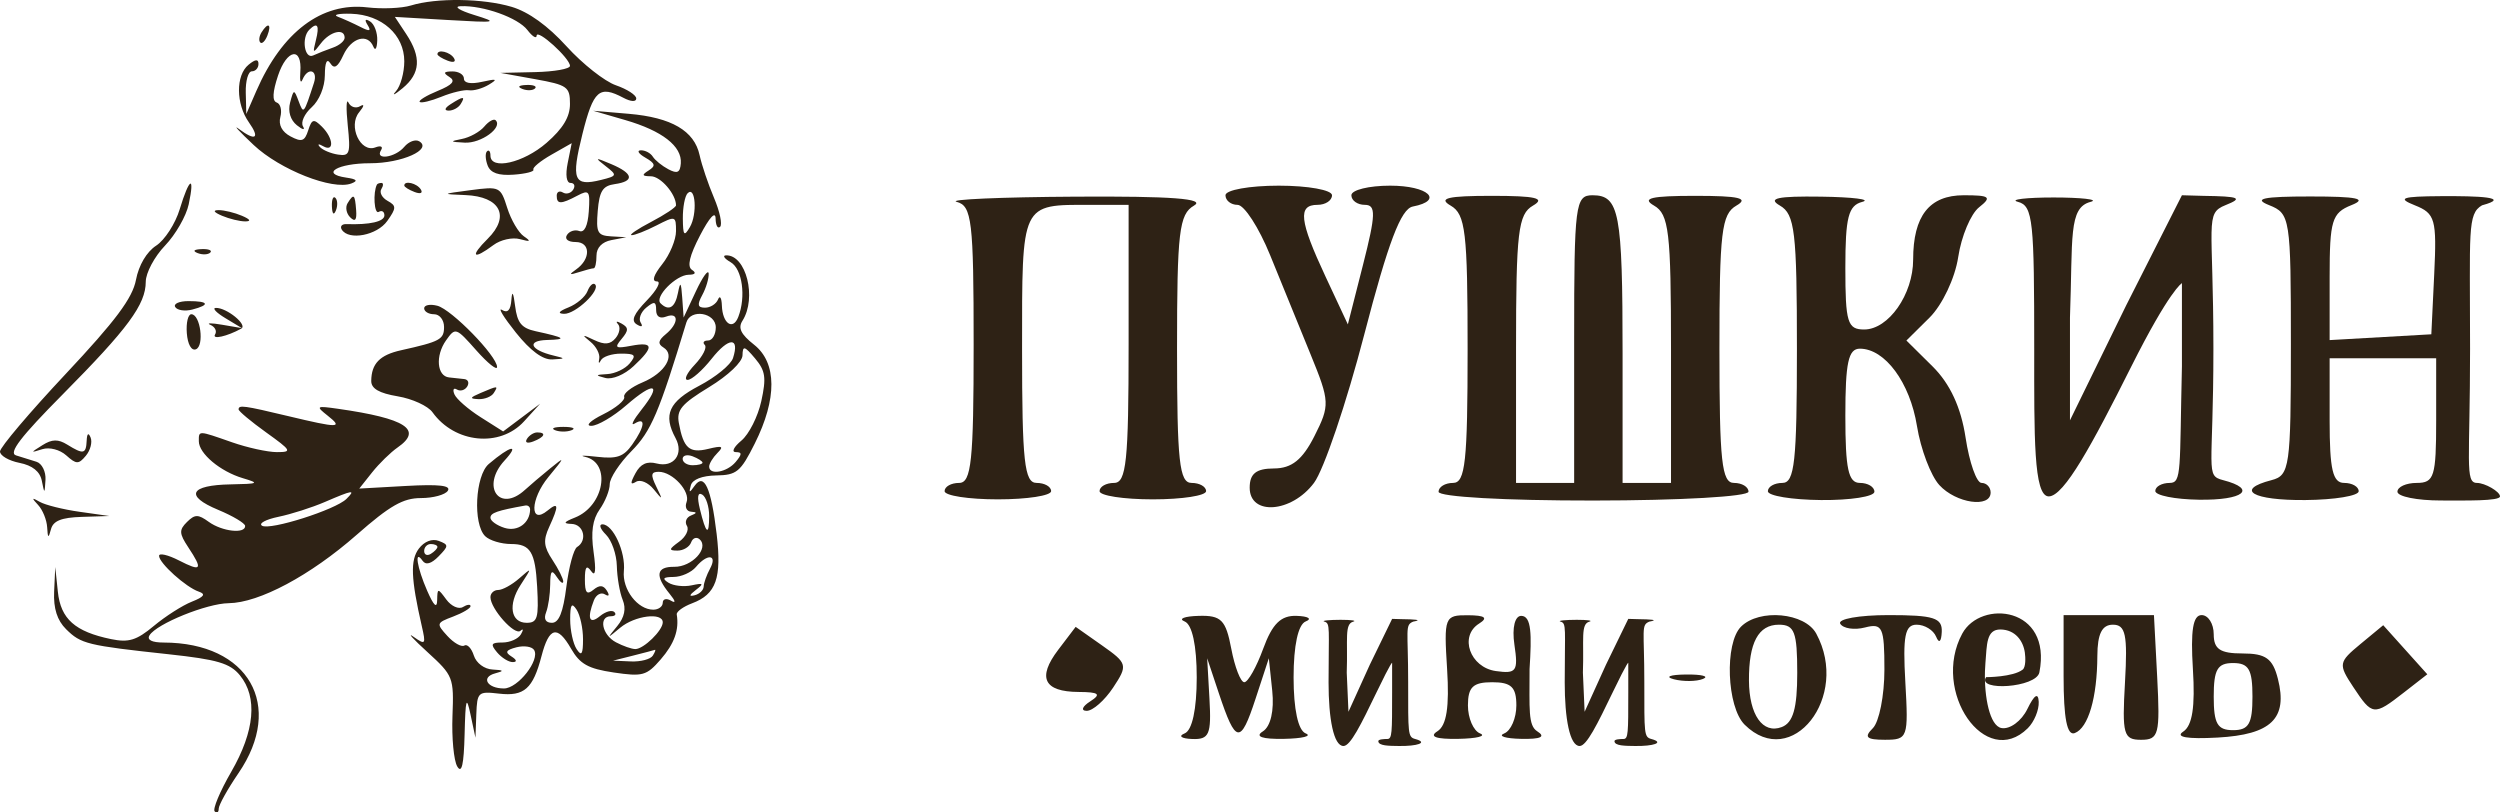 <?xml version="1.0" encoding="UTF-8"?> <svg xmlns="http://www.w3.org/2000/svg" width="800" height="260" viewBox="0 0 800 260" fill="none"> <path fill-rule="evenodd" clip-rule="evenodd" d="M392.15 62.481C392.15 64.169 393.895 65.553 396.024 65.556C398.157 65.559 402.846 72.81 406.448 81.665C410.049 90.521 415.888 104.844 419.422 113.491C425.552 128.493 425.605 129.683 420.621 139.548C416.787 147.133 413.335 149.892 407.647 149.907C401.972 149.926 399.899 151.573 399.899 156.069C399.899 165.111 413.297 164.114 420.472 154.534C423.634 150.315 430.883 128.913 436.583 106.974C444.226 77.566 448.302 66.823 452.093 66.093C462.169 64.148 457.027 59.413 444.84 59.413C438.021 59.413 432.442 60.794 432.442 62.481C432.442 64.169 434.379 65.55 436.744 65.55C440.355 65.55 440.265 68.627 436.18 84.678L431.314 103.804L424.17 88.514C415.799 70.594 415.231 65.55 421.594 65.55C424.151 65.55 426.244 64.169 426.244 62.481C426.244 60.794 418.573 59.413 409.197 59.413C399.821 59.413 392.15 60.794 392.15 62.481ZM306.142 64.596C310.992 65.851 311.566 70.689 311.566 110.266C311.566 147.569 310.834 154.534 306.917 154.534C304.36 154.534 302.268 155.719 302.268 157.164C302.268 158.612 309.939 159.794 319.314 159.794C328.69 159.794 336.361 158.612 336.361 157.164C336.361 155.719 334.269 154.534 331.712 154.534C327.804 154.534 327.063 147.753 327.063 111.905C327.063 64.497 326.564 65.55 349.013 65.55H361.156V110.042C361.156 147.545 360.425 154.534 356.507 154.534C353.95 154.534 351.858 155.719 351.858 157.164C351.858 158.612 359.529 159.794 368.905 159.794C378.28 159.794 385.951 158.612 385.951 157.164C385.951 155.719 383.859 154.534 381.302 154.534C377.391 154.534 376.653 147.732 376.653 111.73C376.653 74.2 377.323 68.538 382.077 65.795C385.933 63.574 374.955 62.745 344.11 62.929C320.244 63.074 303.16 63.825 306.142 64.596ZM464.211 65.795C468.966 68.538 469.635 74.2 469.635 111.73C469.635 147.732 468.897 154.534 464.986 154.534C462.429 154.534 460.337 155.811 460.337 157.373C460.337 158.996 481.58 160.196 509.927 160.174C537.732 160.153 559.518 158.904 559.518 157.336C559.518 155.796 557.426 154.534 554.869 154.534C550.957 154.534 550.219 147.732 550.219 111.73C550.219 74.2 550.889 68.538 555.643 65.795C559.759 63.423 556.586 62.669 542.471 62.669C528.356 62.669 525.183 63.423 529.299 65.795C534.053 68.538 534.722 74.2 534.722 111.73V154.534H519.226V113.362C519.226 67.928 518.193 62.481 509.596 62.481C504.1 62.481 503.729 65.393 503.729 108.508V154.534H485.132V111.73C485.132 74.2 485.802 68.538 490.556 65.795C494.672 63.423 491.498 62.669 477.384 62.669C463.269 62.669 460.095 63.423 464.211 65.795ZM569.591 65.795C574.345 68.538 575.015 74.2 575.015 111.73C575.015 147.732 574.277 154.534 570.366 154.534C567.809 154.534 565.716 155.734 565.716 157.198C565.716 158.665 573.388 159.932 582.763 160.015C592.139 160.101 599.81 158.901 599.81 157.351C599.81 155.802 597.718 154.534 595.161 154.534C591.472 154.534 590.512 150.104 590.512 133.055C590.512 116.007 591.472 111.576 595.161 111.576C603.194 111.576 611.182 122.402 613.432 136.345C614.625 143.73 617.845 152.224 620.585 155.222C625.925 161.064 637.003 162.672 637.003 157.603C637.003 155.915 635.695 154.534 634.092 154.534C632.493 154.534 630.196 148.011 628.988 140.039C627.522 130.364 624.007 122.785 618.422 117.256L610.05 108.968L617.424 101.668C621.533 97.603 625.606 89.008 626.626 82.261C627.633 75.602 630.646 68.428 633.324 66.317C637.477 63.04 636.761 62.481 628.405 62.481C617.393 62.481 612.207 69.073 612.207 83.077C612.207 94.191 604.323 105.439 596.534 105.439C591.193 105.439 590.512 103.203 590.512 85.719C590.512 69.52 591.479 65.749 595.936 64.596C598.92 63.825 592.991 63.074 582.763 62.929C568.742 62.733 565.499 63.436 569.591 65.795ZM645.751 64.596C650.611 65.854 650.95 70.864 650.95 111.73C650.95 139.303 650.699 158.847 655.599 158.847C660.499 158.847 669.546 142.139 681.944 117.424C694.341 92.709 698.216 90.606 698.216 90.606V117.256C697.444 150.31 698.222 154.534 694.341 154.534C691.784 154.534 689.692 155.697 689.692 157.118C689.692 158.539 695.969 159.794 703.64 159.907C717.956 160.122 722.431 156.504 711.388 153.645C705.571 152.141 708.289 150.806 708.289 111.576C708.289 71.088 705.409 68.333 712.163 65.645C717.903 63.362 716.654 62.837 705.115 62.675L698.216 62.481L680.394 97.683L662.39 134.504V101.668C663.323 76 661.825 66.449 668.991 64.596C671.973 63.825 665.672 63.193 657.149 63.193C648.625 63.193 642.766 63.825 645.751 64.596ZM726.11 65.645C732.864 68.333 733.084 69.741 733.084 110.229C733.084 149.459 732.703 152.141 726.885 153.645C714.974 156.728 720.826 160.165 737.733 160.015C747.109 159.932 754.78 158.665 754.78 157.198C754.78 155.734 752.688 154.534 750.131 154.534C746.476 154.534 745.482 150.272 745.482 134.59V114.645H779.575V134.59C779.575 152.488 778.94 154.534 773.376 154.534C769.967 154.534 767.177 155.799 767.177 157.348C767.177 158.895 773.454 160.159 781.125 160.159C788.796 160.159 800 160.394 800 158.847C800 157.298 795.165 154.534 792.608 154.534C788.696 154.534 790.423 147.578 790.423 111.576C790.423 74.046 789.496 68.443 794.251 65.7C803.874 63.098 793.101 62.69 781.125 62.77C768.522 62.853 766.957 63.399 772.75 65.7C779.274 68.293 779.795 70.146 778.949 87.753L778.025 106.974L745.482 108.83V88.624C745.482 70.539 746.213 68.13 752.455 65.645C757.678 63.568 754.368 62.871 739.283 62.871C724.198 62.871 720.888 63.568 726.11 65.645Z" fill="#2E2215"></path> <path fill-rule="evenodd" clip-rule="evenodd" d="M379.08 198.864C381.5 199.831 382.954 206.557 382.954 216.778C382.954 226.999 381.5 233.725 379.08 234.691C376.95 235.541 378.032 236.348 381.485 236.48C386.955 236.692 387.671 235.041 387.03 223.682L386.295 210.641L390.048 221.896C395.448 238.082 396.948 238.315 401.742 223.7L406.026 210.641L407.117 221.058C407.783 227.401 406.602 232.485 404.104 234.053C401.463 235.71 403.862 236.56 410.848 236.434C416.815 236.327 419.954 235.541 417.822 234.691C415.401 233.725 413.948 226.999 413.948 216.778C413.948 206.557 415.401 199.831 417.822 198.864C419.954 198.014 418.65 197.207 414.924 197.076C409.897 196.894 407.138 199.604 404.228 207.573C402.071 213.479 399.347 218.312 398.172 218.312C397 218.312 395.125 213.479 394.006 207.573C392.258 198.355 390.783 196.867 383.589 197.076C378.977 197.207 376.95 198.014 379.08 198.864ZM463.073 214.102C463.836 226.226 462.909 232.163 459.974 234.004C457.215 235.735 459.487 236.563 466.638 236.434C472.604 236.327 475.744 235.541 473.611 234.691C471.482 233.838 469.737 229.807 469.737 225.729C469.737 219.865 471.358 218.312 477.485 218.312C483.613 218.312 485.234 219.865 485.234 225.729C485.234 229.807 483.492 233.838 481.36 234.691C479.23 235.541 481.67 236.327 486.784 236.434C493.079 236.566 494.731 235.781 491.898 234.004C488.963 232.163 489.459 226.873 489.459 214.102C490.147 203.142 490.126 197.076 486.784 197.076C484.819 197.076 483.787 200.727 484.611 206.302C485.872 214.811 485.271 215.667 478.682 214.74C470.391 213.574 466.858 203.596 473.307 199.549C476.267 197.692 475.229 196.913 469.737 196.876C462.255 196.827 462.026 197.422 463.073 214.102ZM557.14 200.515C551.803 205.799 552.55 226.216 558.29 231.902C573.347 246.809 592.117 222.949 581.207 202.767C577.571 196.041 563.032 194.682 557.14 200.515ZM588.884 199.613C589.839 201.141 593.409 201.672 596.815 200.788C602.388 199.346 603.011 200.699 603.011 214.271C603.011 222.571 601.337 231.015 599.292 233.041C596.4 235.903 597.259 236.723 603.166 236.729C610.499 236.735 610.722 236.1 609.709 218.318C608.866 203.504 609.573 199.902 613.326 199.902C615.892 199.902 618.694 201.629 619.556 203.737C620.489 206.029 621.217 205.409 621.363 202.203C621.567 197.705 618.815 196.833 604.378 196.833C594.872 196.833 587.926 198.079 588.884 199.613ZM627.915 202.767C617.922 221.255 635.356 246.431 648.882 233.041C650.928 231.015 652.509 227.22 652.391 224.602C652.254 221.509 650.987 222.304 648.761 226.873C646.883 230.739 643.142 233.482 640.449 232.97C636.711 232.257 634.933 223.03 635.187 214.74C635.214 213.871 635.263 213.013 635.334 212.175C635.837 206.281 635.555 201.35 640.204 201.436C644.853 201.522 647.407 205.018 647.952 208.817C648.178 210.388 648.278 213.478 647.263 214.271C644.164 216.692 635.555 216.692 635.555 216.692C632.455 221.295 651.632 220.085 652.601 215.158C656.747 194.096 633.863 191.767 627.915 202.767ZM660.35 216.397C660.35 229.886 661.456 235.526 663.917 234.587C668.263 232.936 671.099 223.249 671.154 209.874C671.185 202.826 672.642 199.902 676.123 199.902C680.192 199.902 680.865 203.099 679.997 218.318C679.042 235.035 679.52 236.735 685.145 236.735C690.814 236.735 691.254 235.032 690.306 216.784L689.264 196.833L660.35 196.848V216.397ZM701.727 214.102C702.486 226.189 701.553 232.203 698.628 234.121C695.95 235.873 699.911 236.56 709.624 236.023C726.817 235.078 732.141 229.902 728.933 217.254C727.278 210.715 725.044 209.107 717.63 209.107C710.458 209.107 708.391 207.735 708.391 202.97C708.391 199.595 706.649 196.83 704.516 196.83C701.746 196.827 700.952 201.752 701.727 214.102ZM338.623 207.947C331.842 216.864 334.027 221.365 345.169 221.427C351.693 221.463 352.496 222.123 348.86 224.449C346.303 226.084 345.795 227.444 347.729 227.471C349.663 227.496 353.479 224.145 356.206 220.024C360.954 212.847 360.806 212.273 352.688 206.56L344.211 200.595L338.623 207.947ZM575.117 215.339C575.117 226.664 573.793 231.279 570.154 232.663C564.098 234.965 559.731 228.775 559.666 217.797C559.598 205.646 562.672 199.902 569.249 199.902C574.23 199.902 575.117 202.237 575.117 215.339ZM755.303 206.127C748.317 211.908 748.212 212.543 753.053 219.852C759.14 229.055 759.611 229.107 769.195 221.644L776.739 215.771L762.63 200.067L755.303 206.127ZM720.788 222.915C720.788 231.608 719.607 233.654 714.589 233.654C709.571 233.654 708.391 231.608 708.391 222.915C708.391 214.222 709.571 212.175 714.589 212.175C719.607 212.175 720.788 214.222 720.788 222.915ZM535.658 217.37C538.674 218.149 542.858 218.097 544.956 217.257C547.055 216.416 544.587 215.781 539.474 215.842C534.359 215.903 532.642 216.591 535.658 217.37Z" fill="#2E2215"></path> <path d="M425.14 218.381C425.143 201.171 425.77 199.449 423.82 198.924C422.622 198.603 425.577 198.339 428.998 198.339C432.418 198.339 434.238 198.603 433.041 198.924C430.166 199.698 431.332 204.535 430.958 215.252L431.508 227.769L438.326 212.738L445.477 198.042L448.246 198.122C452.877 198.19 455.388 198.339 452.204 198.924C449.494 200.046 450.612 201.477 450.612 218.381C450.612 234.76 450.504 235.847 452.839 236.474C457.27 237.668 453.399 238.807 447.654 238.718C444.576 238.67 441.06 238.721 441.06 237.157C441.06 236.564 442.897 236.474 443.923 236.474C445.479 236.474 445.479 234.61 445.477 221.538V212.123C445.477 212.123 445.485 211.192 440.51 221.511C435.535 231.829 432.137 238.721 429.916 238.721C426.732 238.721 425.138 229.893 425.14 218.381Z" fill="#2E2215"></path> <path d="M500.711 218.381C500.714 201.171 501.341 199.449 499.391 198.924C498.193 198.603 501.149 198.339 504.569 198.339C507.989 198.339 509.809 198.603 508.612 198.924C505.737 199.698 506.903 204.535 506.529 215.252L507.079 227.769L513.897 212.738L521.049 198.042L523.817 198.122C528.448 198.19 530.959 198.339 527.775 198.924C525.065 200.046 526.183 201.477 526.183 218.381C526.183 234.76 526.076 235.847 528.41 236.474C532.842 237.668 528.97 238.807 523.225 238.718C520.147 238.67 516.631 238.721 516.631 237.157C516.631 236.564 518.468 236.474 519.494 236.474C521.05 236.474 521.05 234.61 521.049 221.538V212.123C521.049 212.123 521.056 211.192 516.081 221.511C511.106 231.829 507.709 238.721 505.487 238.721C502.303 238.721 500.709 229.893 500.711 218.381Z" fill="#2E2215"></path> <path fill-rule="evenodd" clip-rule="evenodd" d="M131.492 1.756C128.576 2.649 122.294 2.92 117.534 2.359C102.941 0.643 90.256 10.202 82.017 29.127L78.817 36.48L78.645 29.652C78.549 25.895 79.425 22.824 80.592 22.824C81.758 22.824 82.713 21.763 82.713 20.467C82.713 18.837 81.728 18.916 79.531 20.723C75.404 24.116 75.463 33.24 79.652 39.163C83.298 44.32 81.777 45.266 76.365 41.207C74.439 39.764 76.6 42.096 81.166 46.392C89.584 54.312 106.428 60.959 112.404 58.72C114.665 57.871 114.196 57.327 110.782 56.833C102.364 55.615 108.027 52.237 118.487 52.237C128.576 52.237 138.431 47.833 134.175 45.228C132.964 44.486 130.794 45.287 129.352 47.007C126.467 50.451 119.857 51.388 121.933 48.058C122.661 46.892 121.859 46.503 120.101 47.171C115.331 48.984 111.325 40.322 114.909 35.942C116.563 33.919 116.697 33.12 115.235 33.988C113.878 34.795 112.198 34.268 111.505 32.816C110.811 31.364 110.712 34.658 111.282 40.138C112.215 49.112 111.908 50.035 108.173 49.47C105.895 49.125 103.289 48.037 102.385 47.052C101.48 46.066 101.934 45.94 103.391 46.772C107.026 48.844 106.742 44.226 103.005 40.526C100.371 37.915 99.792 38.074 98.621 41.724C97.501 45.218 96.547 45.545 92.975 43.652C90.227 42.194 89.05 39.957 89.711 37.45C90.28 35.295 89.756 33.202 88.545 32.803C87.069 32.316 87.209 29.477 88.969 24.19C91.811 15.662 96.746 14.876 96.101 23.055C95.885 25.818 96.203 26.895 96.81 25.45C98.511 21.395 101.823 22.345 100.47 26.501C97.166 36.642 97.166 36.644 95.567 32.392C94.095 28.475 93.978 28.494 92.831 32.839C92.093 35.635 92.926 38.413 95.003 40.079C96.856 41.566 97.734 41.728 96.956 40.438C96.176 39.148 97.425 36.4 99.73 34.335C102.163 32.152 103.934 27.849 103.953 24.074C103.974 19.933 104.61 18.547 105.707 20.257C106.954 22.206 108.097 21.486 109.87 17.631C112.457 12.009 117.691 10.546 119.484 14.946C120.071 16.391 120.629 15.5 120.72 12.969C120.811 10.437 119.785 7.691 118.438 6.868C116.852 5.895 116.569 6.296 117.634 8.002C118.877 9.994 118.309 10.143 115.312 8.611C113.13 7.496 109.912 6.042 108.163 5.378C106.413 4.714 108.322 4.277 112.404 4.405C122.196 4.714 129.371 11.147 129.371 19.618C129.371 23.23 128.179 27.532 126.72 29.175C125.263 30.82 126.215 30.391 128.841 28.219C134.546 23.5 134.889 18.305 129.986 10.891L126.359 5.408L143.241 6.395C159.132 7.326 159.625 7.231 151.64 4.76C146.974 3.319 145.071 2.065 147.413 1.977C154.649 1.702 165.76 5.674 168.776 9.614C170.358 11.681 171.684 12.496 171.72 11.429C171.802 9.059 182.392 18.645 182.392 21.089C182.392 22.043 177.38 22.935 171.257 23.074L160.123 23.324L171.257 25.335C181.577 27.198 182.392 27.78 182.392 33.272C182.392 37.423 180.148 41.146 174.895 45.715C167.493 52.155 156.942 54.545 156.942 49.785C156.942 48.438 156.441 47.829 155.83 48.434C155.222 49.039 155.319 51.079 156.051 52.968C156.973 55.35 159.525 56.247 164.377 55.894C168.227 55.617 171.064 54.89 170.687 54.281C170.309 53.672 172.914 51.518 176.475 49.495L182.945 45.814L181.662 52.176C180.894 55.978 181.259 58.539 182.57 58.539C183.777 58.539 184.163 59.499 183.431 60.674C182.697 61.848 181.21 62.266 180.125 61.6C179.039 60.936 178.15 61.394 178.15 62.617C178.15 65.411 179.469 65.413 184.727 62.628C188.538 60.606 188.86 61.048 188.411 67.655C188.095 72.29 187 74.548 185.369 73.928C183.967 73.395 182.19 73.968 181.42 75.204C180.608 76.504 181.777 77.447 184.199 77.447C188.996 77.447 189.096 82.891 184.364 86.216C181.97 87.899 182.148 88.086 185.217 87.099C187.352 86.412 189.501 85.851 189.989 85.851C190.476 85.851 190.875 84.025 190.875 81.796C190.875 79.26 192.663 77.399 195.647 76.83L200.419 75.918L195.52 75.632C191.193 75.38 190.697 74.422 191.278 67.468C191.806 61.14 192.875 59.457 196.707 58.917C203.131 58.014 202.72 55.537 195.647 52.539C190.351 50.295 190.179 50.35 193.787 53.148C197.59 56.096 197.526 56.287 192.317 57.581C183.584 59.754 182.703 57.565 186.387 42.839C189.882 28.866 191.772 27.204 199.498 31.301C201.901 32.576 203.6 32.66 203.6 31.507C203.6 30.423 200.667 28.526 197.081 27.286C193.496 26.049 186.404 20.452 181.319 14.851C175.327 8.25 169.141 3.796 163.733 2.191C154.507 -0.548 139.672 -0.748 131.492 1.756ZM83.686 10.359C82.916 11.591 82.742 13.051 83.298 13.601C83.853 14.152 84.874 13.143 85.565 11.359C86.999 7.658 85.777 7.006 83.686 10.359ZM101.092 12.845C99.999 17.145 100.142 17.24 102.67 13.895C105.59 10.032 110.283 8.91 110.283 12.074C110.283 13.095 108.614 14.515 106.572 15.227C104.53 15.941 101.669 17.074 100.209 17.748C97.427 19.034 96.381 12.084 98.973 9.519C101.577 6.939 102.305 8.08 101.092 12.845ZM139.975 17.347C139.975 17.801 141.455 18.736 143.267 19.425C145.154 20.141 146.005 19.788 145.262 18.599C144.017 16.601 139.975 15.645 139.975 17.347ZM143.829 24.643C145.858 25.916 144.821 27.139 140.049 29.095C136.435 30.578 133.852 32.165 134.31 32.62C134.77 33.074 137.903 32.322 141.271 30.95C144.641 29.576 148.598 28.648 150.064 28.885C151.531 29.122 154.395 28.316 156.426 27.093C159.408 25.297 158.997 25.12 154.291 26.175C150.643 26.992 148.458 26.61 148.458 25.152C148.458 23.872 146.789 22.839 144.747 22.855C141.941 22.881 141.716 23.316 143.829 24.643ZM167.149 28.461C168.678 29.068 170.509 28.992 171.213 28.295C171.917 27.597 170.666 27.101 168.43 27.192C165.959 27.293 165.457 27.791 167.149 28.461ZM144.217 33.328C142.306 34.551 142.043 35.377 143.561 35.398C144.95 35.415 146.677 34.484 147.398 33.328C149.025 30.719 148.291 30.719 144.217 33.328ZM200.056 38.413C211.918 41.852 218.276 46.801 217.861 52.272C217.634 55.251 216.734 55.68 213.884 54.167C211.856 53.094 209.613 51.274 208.896 50.125C208.179 48.976 206.455 48.064 205.066 48.098C203.676 48.133 204.323 49.19 206.506 50.444C209.708 52.287 209.912 53.079 207.566 54.552C205.267 55.993 205.422 56.382 208.298 56.407C211.413 56.434 216.325 62.123 216.325 65.703C216.325 66.329 212.747 68.714 208.372 71.002C203.999 73.29 201.182 75.201 202.115 75.254C203.046 75.304 206.626 73.903 210.069 72.141C216.155 69.023 216.325 69.073 216.325 73.958C216.325 76.72 214.346 81.473 211.929 84.517C209.112 88.065 208.493 90.053 210.206 90.053C211.674 90.053 210.234 92.786 207.004 96.124C202.743 100.53 201.85 102.637 203.755 103.803C205.339 104.774 205.835 104.543 205.012 103.221C204.262 102.017 205.068 99.866 206.805 98.437C209.377 96.324 209.963 96.463 209.963 99.183C209.963 101.293 211.137 102.08 213.144 101.318C217.307 99.736 217.239 103.492 213.044 106.942C210.612 108.942 210.419 110.043 212.291 111.19C216.247 113.61 212.804 119.369 205.608 122.365C202.012 123.862 199.373 125.951 199.744 127.003C200.116 128.058 197.078 130.573 192.996 132.592C188.913 134.613 187.21 136.268 189.21 136.268C191.212 136.27 196.253 133.31 200.417 129.69C209.377 121.896 211.977 122.665 205.259 131.123C202.639 134.424 201.672 136.403 203.108 135.522C206.747 133.296 206.368 136.525 202.315 142.256C199.564 146.145 197.424 146.901 191.18 146.185C186.93 145.697 185.181 145.706 187.293 146.201C195.67 148.168 193.342 161.895 183.999 165.614C180.341 167.07 180.086 167.551 182.922 167.654C186.82 167.792 188.039 172.979 184.661 175.049C183.575 175.713 182.035 181.44 181.236 187.778C180.205 195.946 178.863 199.299 176.619 199.299C174.604 199.299 173.923 198.091 174.742 195.976C175.45 194.148 176.044 190.131 176.061 187.047C176.086 182.656 176.54 182.125 178.15 184.593C179.28 186.326 180.22 187.003 180.239 186.095C180.256 185.188 178.704 182.076 176.788 179.181C173.98 174.935 173.775 172.897 175.728 168.652C178.909 161.735 178.784 160.448 175.217 163.38C169.431 168.137 169.662 159.716 175.514 152.611C180.892 146.079 180.918 145.941 176.021 149.928C173.181 152.239 169.569 155.313 167.991 156.756C159.805 164.25 153.82 155.679 161.444 147.382C166.502 141.88 163.361 142.56 156.411 148.472C152.068 152.168 151.288 167.647 155.245 171.568C156.645 172.954 160.399 174.089 163.586 174.089C169.73 174.089 171.272 176.624 171.887 187.745C172.443 197.749 171.993 199.299 168.541 199.299C163.427 199.299 162.488 193.503 166.581 187.202C170.286 181.501 170.282 181.48 166.116 185.118C163.803 187.142 160.791 188.795 159.425 188.795C158.059 188.795 156.942 189.829 156.942 191.089C156.942 194.793 164.706 203.497 166.545 201.854C167.469 201.026 167.539 201.533 166.7 202.976C165.862 204.421 163.204 205.602 160.799 205.602C157.15 205.602 156.861 206.125 159.063 208.753C160.515 210.487 162.778 211.89 164.093 211.873C165.535 211.852 165.359 211.134 163.654 210.062C161.504 208.711 161.883 208.012 165.243 207.142C167.673 206.512 170.222 206.894 170.907 207.993C172.89 211.17 165.733 220.308 161.26 220.308C155.841 220.308 153.782 216.68 158.507 215.46C161.434 214.703 161.241 214.441 157.614 214.249C154.978 214.111 152.403 212.184 151.629 209.772C150.885 207.445 149.517 206.006 148.59 206.573C147.663 207.14 145.22 205.76 143.161 203.505C139.549 199.552 139.612 199.331 144.997 197.304C148.068 196.148 150.579 194.65 150.579 193.976C150.579 193.301 149.481 193.421 148.136 194.245C146.794 195.066 144.408 193.997 142.834 191.866C140.075 188.127 139.973 188.133 139.892 192.07C139.835 194.829 138.806 193.86 136.711 189.079C133.407 181.541 132.488 175.549 135.235 179.456C136.259 180.912 138.011 180.427 140.342 178.043C143.625 174.683 143.629 174.316 140.397 173.087C138.28 172.282 135.776 173.253 134.037 175.551C131.258 179.223 131.479 185.108 134.972 200.35C136.323 206.245 136.155 206.468 132.363 203.791C130.134 202.22 132.128 204.417 136.794 208.678C145.054 216.22 145.264 216.756 144.791 229.136C144.524 236.128 145.211 243.383 146.318 245.259C147.75 247.689 148.429 244.744 148.673 235.015C148.965 223.435 149.254 222.477 150.579 228.712L152.142 236.065L152.42 228.609C152.689 221.451 152.982 221.184 159.712 221.964C167.743 222.893 170.56 220.397 173.285 209.947C175.713 200.625 178.364 199.957 182.733 207.56C185.573 212.506 188.213 213.983 196.37 215.195C205.647 216.573 206.896 216.226 211.407 211.033C215.795 205.98 217.373 201.566 216.56 196.627C216.414 195.734 218.628 194.125 221.483 193.051C229.179 190.152 231.005 184.988 229.326 170.874C227.557 156.023 225.324 151.155 222.261 155.481C220.605 157.821 220.393 157.788 221.074 155.292C221.587 153.422 224.704 152.21 229.19 152.141C235.733 152.04 236.984 151.006 241.518 141.949C248.704 127.594 248.625 116.087 241.3 110.301C237.071 106.961 236.104 104.969 237.586 102.646C242.239 95.353 238.774 81.529 232.337 81.712C231.112 81.748 231.78 82.74 233.822 83.918C237.538 86.061 238.768 94.929 236.25 101.423C234.537 105.849 231.213 103.559 231.003 97.807C230.912 95.276 230.354 94.387 229.767 95.83C229.177 97.276 227.311 98.456 225.616 98.456C223.23 98.456 223.031 97.542 224.734 94.393C225.941 92.158 226.859 89.084 226.772 87.565C226.685 86.044 224.847 88.582 222.688 93.204L218.76 101.608L218.314 95.305C217.954 90.204 217.693 89.904 216.949 93.729C216.026 98.473 214.015 99.671 211.371 97.051C209.348 95.047 216.329 87.958 220.365 87.92C222.512 87.899 222.895 87.324 221.417 86.345C219.82 85.286 220.635 81.83 224.009 75.347C227.033 69.537 228.955 67.445 228.991 69.92C229.022 72.134 229.676 73.325 230.441 72.567C231.209 71.808 230.323 67.632 228.475 63.287C226.628 58.943 224.554 52.8 223.869 49.638C222.179 41.85 214.874 37.589 201.216 36.419L189.815 35.444L200.056 38.413ZM154.969 40.505C153.553 42.196 150.314 43.982 147.773 44.472C143.822 45.234 143.96 45.402 148.73 45.648C153.936 45.915 160.965 40.814 158.607 38.48C158.023 37.902 156.386 38.814 154.969 40.505ZM57.511 66.951C56.111 71.577 52.718 76.823 49.969 78.607C46.936 80.576 44.398 84.876 43.513 89.546C42.406 95.395 37.008 102.625 21.028 119.657C9.463 131.985 0 143.153 0 144.477C0 145.8 2.81 147.439 6.246 148.119C10.382 148.939 12.793 150.876 13.38 153.844C14.231 158.147 14.28 158.134 14.557 153.54C14.716 150.903 13.414 148.302 11.665 147.762C9.915 147.22 6.971 146.304 5.124 145.724C2.651 144.949 6.587 139.806 20.055 126.215C40.97 105.108 46.624 97.439 46.644 90.154C46.652 87.32 49.422 82.12 52.802 78.599C56.181 75.075 59.595 69.124 60.393 65.367C62.418 55.823 60.569 56.837 57.511 66.951ZM120.616 59.065C119.303 61.613 119.759 68.684 121.18 67.815C122.185 67.199 123.008 67.697 123.008 68.92C123.008 70.909 118.338 71.981 110.837 71.712C109.39 71.662 108.731 72.458 109.371 73.483C111.603 77.061 120.661 75.325 123.935 70.695C126.866 66.552 126.875 65.85 124.012 64.264C122.245 63.285 121.352 61.596 122.029 60.512C122.705 59.426 122.724 58.539 122.073 58.539C121.422 58.539 120.767 58.775 120.616 59.065ZM129.371 59.365C129.371 59.819 130.851 60.754 132.662 61.443C134.55 62.159 135.4 61.806 134.658 60.617C133.413 58.619 129.371 57.663 129.371 59.365ZM150.579 60.85C141.218 62.086 141.186 62.115 148.914 62.426C160.114 62.873 163.344 69.195 156.059 76.412C150.27 82.147 151.345 83.326 157.892 78.422C160.163 76.718 163.981 75.865 166.375 76.525C169.762 77.456 170.038 77.254 167.624 75.609C165.917 74.445 163.531 70.365 162.322 66.542C160.17 59.737 159.921 59.617 150.579 60.85ZM220.77 72.659C218.912 75.823 218.565 75.403 218.509 69.92C218.476 66.357 219.163 62.722 220.036 61.842C222.569 59.294 223.194 68.533 220.77 72.659ZM106.209 66.067C106.311 68.514 106.814 69.012 107.49 67.338C108.103 65.821 108.027 64.008 107.323 63.31C106.619 62.613 106.118 63.852 106.209 66.067ZM111.229 65.025C110.447 66.281 110.818 68.313 112.056 69.54C113.645 71.113 114.207 70.441 113.965 67.256C113.575 62.117 113.223 61.829 111.229 65.025ZM71.048 69.044C73.381 70.037 76.721 70.848 78.471 70.848C80.475 70.848 80.085 70.182 77.41 69.044C75.078 68.05 71.737 67.239 69.987 67.239C67.983 67.239 68.374 67.905 71.048 69.044ZM63.228 80.983C64.757 81.59 66.588 81.515 67.292 80.817C67.996 80.12 66.745 79.624 64.509 79.714C62.039 79.815 61.536 80.313 63.228 80.983ZM188.003 93.164C187.301 94.975 184.559 97.32 181.908 98.374C178.803 99.61 178.292 100.339 180.472 100.425C184.135 100.568 192.281 92.847 190.417 91C189.791 90.378 188.703 91.353 188.003 93.164ZM163.644 95.954C163.412 99.255 162.456 100.288 160.653 99.185C159.196 98.295 161.183 101.547 165.073 106.415C169.745 112.261 173.703 115.182 176.738 115.02C181.028 114.793 181.051 114.709 177.09 113.766C169.639 111.99 168.415 108.971 175.075 108.795C181.62 108.62 180.873 108.051 171.391 105.986C166.895 105.007 165.512 103.307 164.838 97.925C164.288 93.536 163.862 92.832 163.644 95.954ZM56.079 98.259C56.732 99.305 59.175 99.669 61.506 99.064C67.343 97.553 66.817 96.355 60.319 96.355C57.335 96.355 55.426 97.213 56.079 98.259ZM135.733 98.654C135.733 99.7 137.165 100.557 138.915 100.557C140.664 100.557 142.096 102.385 142.096 104.618C142.096 108.62 140.855 109.295 128.332 112.083C121.522 113.6 118.852 116.352 118.798 121.907C118.777 124.352 121.31 125.825 127.263 126.821C131.935 127.602 136.944 129.898 138.397 131.924C145.515 141.855 160.002 143.29 167.707 134.827L172.848 129.18L161.007 138.065L153.79 133.491C149.82 130.976 146.053 127.688 145.419 126.184C144.785 124.68 145.143 123.986 146.215 124.642C147.288 125.3 148.764 124.875 149.498 123.701C150.229 122.526 149.818 121.449 148.583 121.304C147.349 121.159 145.158 120.923 143.716 120.778C139.805 120.388 139.26 113.835 142.728 108.931C145.72 104.696 145.892 104.753 152.418 112.116C156.072 116.238 159.063 118.635 159.063 117.444C159.063 113.932 144.526 99.026 139.945 97.839C137.629 97.24 135.733 97.606 135.733 98.654ZM72.108 101.801L77.41 104.999L71.048 103.912C67.549 103.314 65.884 103.341 67.349 103.971C68.815 104.601 69.481 105.971 68.829 107.015C67.746 108.755 72.611 107.679 77.201 105.165C79.357 103.984 72.518 98.416 69.052 98.53C67.816 98.572 69.192 100.045 72.108 101.801ZM59.782 106.629C60.058 110.198 61.254 112.32 62.683 111.776C65.457 110.721 64.134 100.557 61.224 100.557C60.174 100.557 59.525 103.29 59.782 106.629ZM229.05 104.759C229.05 107.07 227.937 108.961 226.575 108.961C225.216 108.961 224.747 109.6 225.534 110.381C226.323 111.163 224.885 113.999 222.338 116.684C219.79 119.369 218.758 121.566 220.043 121.566C221.328 121.566 224.785 118.522 227.725 114.801C233.205 107.866 236.761 107.751 234.568 114.581C233.89 116.69 229.031 120.673 223.769 123.434C214.007 128.556 212.128 132.705 216.177 140.201C218.917 145.273 215.608 149.731 210.151 148.319C207.027 147.508 204.966 148.451 203.36 151.422C201.634 154.618 201.676 155.307 203.53 154.174C204.896 153.336 207.415 154.399 209.161 156.546C212.109 160.177 212.164 160.12 210.005 155.706C208.149 151.914 208.306 150.979 210.796 150.979C215.231 150.979 221.014 157.298 219.695 160.704C219.082 162.288 219.742 163.66 221.163 163.75C223.112 163.874 223.09 164.179 221.084 164.979C219.619 165.565 219.048 167.053 219.818 168.284C220.586 169.517 219.455 171.799 217.305 173.358C213.996 175.753 213.918 176.19 216.804 176.19C218.679 176.19 220.639 175.009 221.161 173.563C221.68 172.12 222.919 171.692 223.913 172.614C226.963 175.446 221.398 181.446 215.782 181.379C209.99 181.309 209.498 184.184 214.298 190.037C216.177 192.329 216.346 193.186 214.734 192.226C213.277 191.358 212.083 191.65 212.083 192.873C212.083 194.096 210.72 195.098 209.053 195.098C204.024 195.098 199.064 188.585 199.638 182.738C200.241 176.631 196.177 167.786 192.769 167.786C191.56 167.786 192.071 169.271 193.906 171.086C195.738 172.904 197.305 177.393 197.386 181.066C197.469 184.74 198.309 189.635 199.254 191.946C200.415 194.783 199.848 197.514 197.515 200.35C194.137 204.453 194.16 204.466 198.465 200.875C203.127 196.988 212.083 195.852 212.083 199.15C212.083 201.743 205.969 207.703 203.309 207.703C202.149 207.703 199.354 206.724 197.098 205.529C192.635 203.163 191.471 197.199 195.471 197.199C196.83 197.199 197.331 196.591 196.582 195.848C195.831 195.106 193.764 195.694 191.986 197.157C188.578 199.959 187.789 197.93 190.037 192.131C190.741 190.31 192.321 189.432 193.545 190.182C194.877 190.997 195.138 190.53 194.194 189.018C193.066 187.207 191.846 187.125 189.891 188.732C187.787 190.463 187.164 189.715 187.164 185.459C187.164 181.364 187.685 180.677 189.191 182.793C190.54 184.692 190.792 182.625 189.944 176.606C189.045 170.231 189.619 166.223 191.893 163.006C193.666 160.5 195.117 156.861 195.117 154.922C195.117 152.985 198.243 148.233 202.065 144.361C208.368 137.978 210.883 132.081 219.638 103.183C220.997 98.696 229.05 100.043 229.05 104.759ZM197.749 103.704C198.614 104.65 198.275 106.671 196.996 108.198C195.276 110.253 193.49 110.41 190.122 108.801C186.226 106.94 186.056 107.022 188.941 109.37C190.792 110.879 192.056 113.318 191.751 114.791C191.443 116.264 191.679 116.501 192.271 115.316C192.864 114.131 195.772 113.163 198.735 113.163C203.28 113.163 203.708 113.654 201.479 116.314C200.026 118.047 196.809 119.575 194.328 119.709C190.472 119.917 190.383 120.098 193.715 120.951C195.959 121.522 199.789 119.923 202.728 117.188C209.375 111.003 209.186 109.291 202.009 110.642C196.9 111.604 196.519 111.329 198.932 108.436C201.189 105.728 201.189 104.849 198.932 103.559C197.416 102.694 196.885 102.759 197.749 103.704ZM243.618 128.361C242.539 133.289 239.667 138.976 237.239 141C234.808 143.023 233.998 144.676 235.438 144.676C237.499 144.676 237.495 145.342 235.413 147.827C232.624 151.157 226.929 152.145 226.929 149.298C226.929 148.374 228.123 146.416 229.58 144.947C231.718 142.796 231.145 142.544 226.63 143.647C220.599 145.121 218.711 143.462 217.231 135.371C216.465 131.19 218.104 129.245 226.921 123.871C233.041 120.142 237.563 115.839 237.603 113.707C237.665 110.522 238.221 110.66 241.629 114.705C244.941 118.64 245.264 120.846 243.618 128.361ZM153.76 125.768C150.303 127.241 150.18 127.6 153.105 127.722C155.077 127.802 157.281 126.924 158.002 125.768C159.51 123.352 159.436 123.352 153.76 125.768ZM76.35 131.008C76.35 131.577 80.312 134.886 85.151 138.361C93.306 144.212 93.558 144.676 88.6 144.676C85.654 144.676 79.188 143.258 74.229 141.525C63.294 137.703 63.625 137.714 63.625 141.199C63.625 145.124 70.477 150.872 77.714 153.021C83.162 154.639 82.77 154.838 73.824 155C60.717 155.237 59.023 158.66 69.79 163.141C74.541 165.118 78.437 167.446 78.45 168.311C78.486 170.925 71.071 170.084 66.802 166.992C63.4 164.527 62.361 164.536 59.827 167.046C57.269 169.58 57.326 170.721 60.236 175.12C65.014 182.343 64.511 183.055 57.263 179.341C53.763 177.549 50.9 176.887 50.9 177.87C50.9 180.19 59.519 187.95 63.625 189.329C65.93 190.102 65.311 190.986 61.385 192.539C58.404 193.719 52.923 197.217 49.21 200.314C43.691 204.913 41.189 205.682 35.543 204.516C23.999 202.131 19.431 198.064 18.513 189.356L17.679 181.442L17.323 189.32C17.079 194.711 18.288 198.507 21.155 201.348C25.919 206.066 27.857 206.539 53.965 209.361C69.551 211.043 73.621 212.245 76.764 216.092C82.496 223.103 81.525 233.937 74.002 246.965C70.378 253.24 67.992 258.948 68.7 259.65C69.409 260.352 69.987 259.965 69.987 258.791C69.987 257.616 72.834 252.496 76.312 247.41C91.105 225.783 79.58 205.667 52.365 205.615C48.561 205.606 46.932 204.764 47.855 203.283C50.154 199.598 66.195 193.095 73.169 193.022C82.91 192.921 99.312 184.158 114.131 171.143C124.764 161.803 128.993 159.382 134.684 159.382C138.622 159.382 142.507 158.324 143.313 157.029C144.363 155.349 140.52 154.914 129.871 155.508L114.962 156.344L119.064 151.178C121.318 148.338 124.998 144.741 127.239 143.187C135.419 137.51 129.867 133.909 108.163 130.812C101.162 129.814 100.975 129.94 104.856 133.014C109.904 137.01 108.413 137.027 92.256 133.163C77.992 129.751 76.35 129.529 76.35 131.008ZM177.62 137.663C179.079 138.247 181.465 138.247 182.922 137.663C184.381 137.081 183.187 136.604 180.271 136.604C177.355 136.604 176.163 137.081 177.62 137.663ZM27.738 141C27.541 145.319 26.71 145.491 21.522 142.281C18.598 140.472 16.659 140.512 13.597 142.441C9.669 144.913 9.669 144.953 13.563 143.733C15.838 143.021 19.153 143.884 21.21 145.729C24.424 148.609 25.145 148.624 27.467 145.85C28.911 144.126 29.601 141.504 28.998 140.02C28.311 138.325 27.844 138.689 27.738 141ZM168.621 140.451C167.879 141.64 168.729 141.993 170.617 141.277C174.29 139.88 174.962 138.373 171.913 138.373C170.814 138.373 169.334 139.308 168.621 140.451ZM224.808 148.052C224.808 148.506 223.377 148.878 221.627 148.878C219.877 148.878 218.446 147.962 218.446 146.842C218.446 145.724 219.877 145.353 221.627 146.016C223.377 146.682 224.808 147.598 224.808 148.052ZM110.856 159.655C107.361 163.118 86.382 169.784 83.853 168.236C82.666 167.509 85.026 166.225 89.096 165.38C93.168 164.538 99.838 162.408 103.921 160.647C112.968 156.746 113.933 156.607 110.856 159.655ZM226.929 165.109C226.929 171.694 225.913 170.933 223.962 162.882C223.014 158.979 223.277 157.395 224.724 158.279C225.937 159.023 226.929 162.095 226.929 165.109ZM12.195 161.595C13.654 163.151 14.956 166.364 15.092 168.731C15.293 172.276 15.51 172.387 16.307 169.362C17.02 166.664 19.635 165.609 26.135 165.404L34.994 165.124L25.45 163.773C20.201 163.032 14.475 161.601 12.725 160.595C10.136 159.107 10.038 159.292 12.195 161.595ZM169.635 163.059C169.544 167.423 165.62 170.231 161.448 168.92C158.969 168.141 156.942 166.687 156.942 165.689C156.942 164.13 159.026 163.397 168.076 161.769C168.95 161.611 169.652 162.193 169.635 163.059ZM139.975 175.015C139.975 175.526 139.021 176.526 137.854 177.24C136.688 177.954 135.733 177.536 135.733 176.314C135.733 175.091 136.688 174.089 137.854 174.089C139.021 174.089 139.975 174.505 139.975 175.015ZM227.213 181.967C226.121 183.99 225.205 186.566 225.177 187.692C225.15 188.818 223.862 190.072 222.316 190.478C220.393 190.984 220.509 190.446 222.688 188.772C225.345 186.732 225.122 186.49 221.332 187.305C218.836 187.841 215.496 187.465 213.909 186.469C211.767 185.125 212.185 184.65 215.536 184.625C218.017 184.608 221.235 183.175 222.688 181.442C226.376 177.038 229.669 177.421 227.213 181.967ZM186.568 204.552C186.568 209.388 186.09 210.121 184.513 207.703C183.382 205.97 182.457 201.715 182.457 198.249C182.457 193.413 182.935 192.68 184.513 195.098C185.643 196.831 186.568 201.085 186.568 204.552ZM208.902 209.804C208.181 210.959 205.023 211.794 201.884 211.657L196.177 211.407L202.54 209.804C206.039 208.922 209.197 208.087 209.557 207.951C209.918 207.814 209.623 208.648 208.902 209.804Z" fill="#2E2215"></path> </svg> 